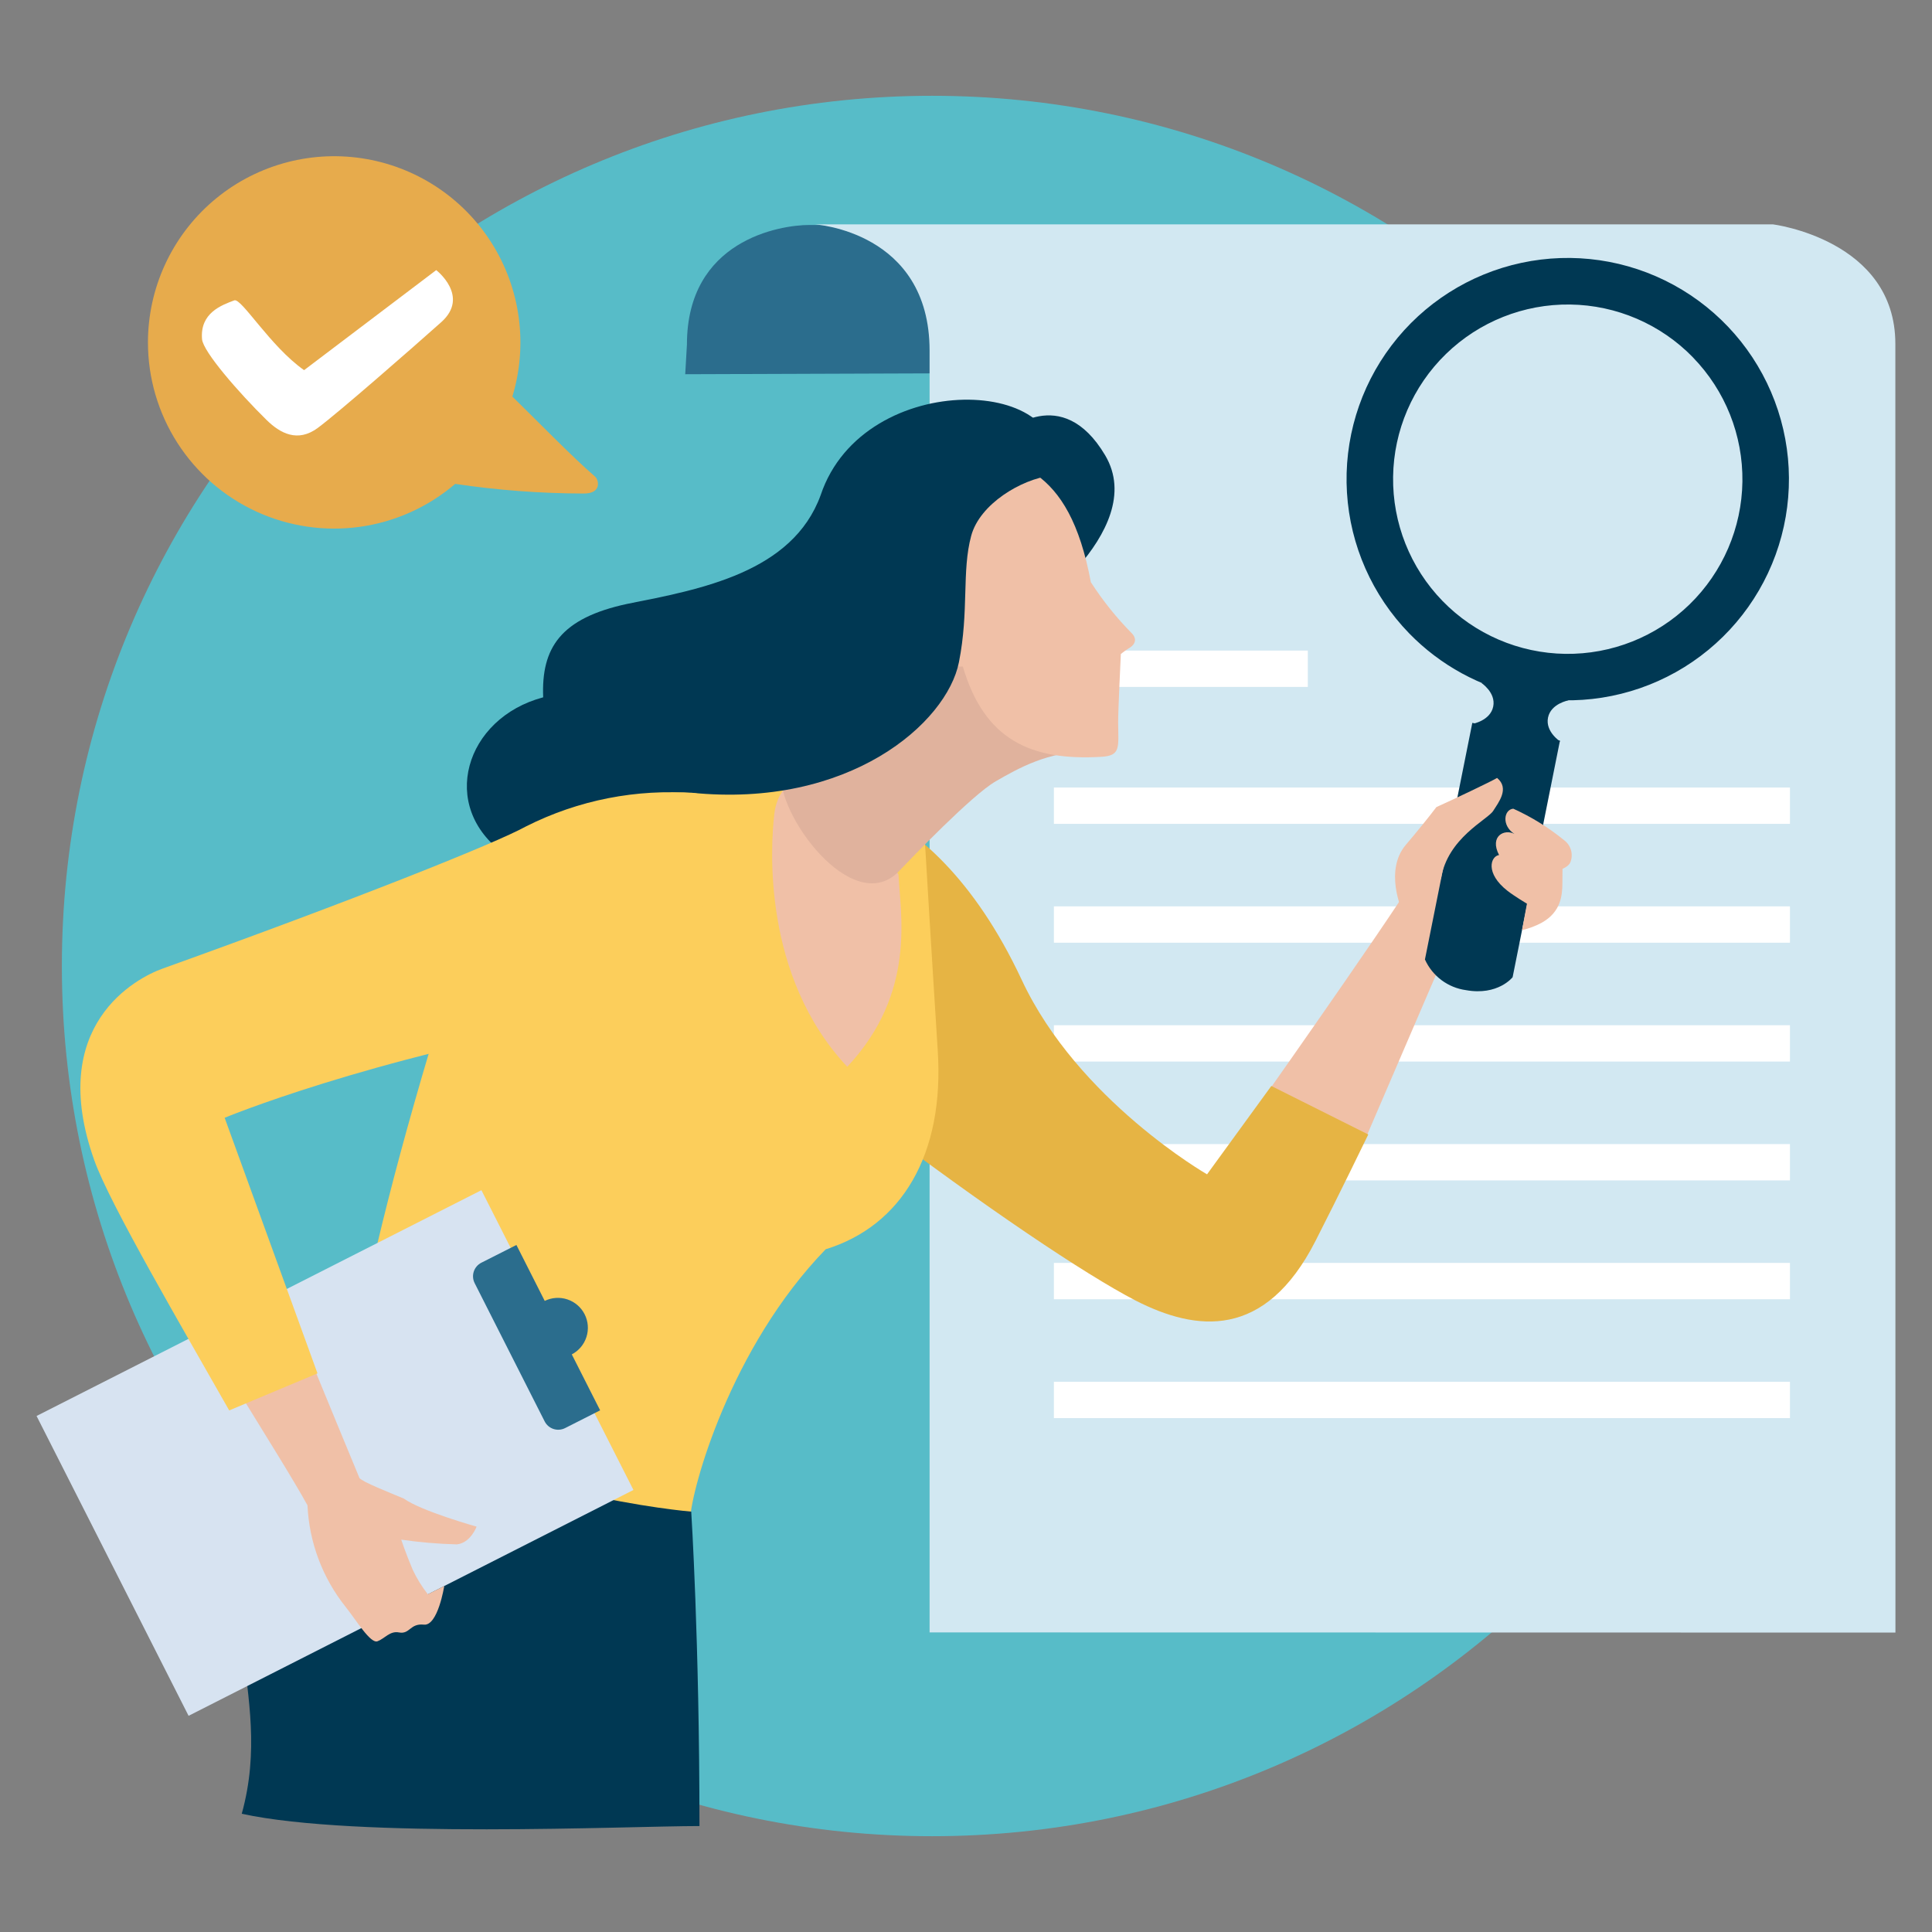 <svg width="273" height="273" viewBox="0 0 273 273" fill="none" xmlns="http://www.w3.org/2000/svg">
<rect x="0" y="0" width="273" height="273" fill="#808080" stroke="none"/>
<g clip-path="url(#clip0_277_451)">
<path d="M131.706 259.464C199.617 259.464 254.67 204.411 254.67 136.5C254.67 68.589 199.617 13.536 131.706 13.536C63.795 13.536 8.742 68.589 8.742 136.5C8.742 204.411 63.795 259.464 131.706 259.464Z" fill="#57BCC8"/>
<path d="M250.841 31.789C250.841 31.789 233.321 37.358 233.321 52.398L96.826 52.879L97.067 48.679C97.067 33.957 110.172 31.789 114.373 31.789H250.841Z" fill="#2B6D8D"/>
<path d="M115.096 31.702C115.096 31.702 131.355 32.643 131.355 49.551V230.667L267.834 230.69C267.834 230.69 267.821 63.314 267.821 48.592C267.821 33.87 250.521 31.702 250.521 31.702H115.096Z" fill="#D2E8F2"/>
<path d="M252.928 111.281H148.92V116.415H252.928V111.281Z" fill="white"/>
<path d="M184.8 91.93H148.92V97.064H184.8V91.93Z" fill="white"/>
<path d="M252.928 128.075H148.92V133.209H252.928V128.075Z" fill="white"/>
<path d="M252.928 144.869H148.92V150.003H252.928V144.869Z" fill="white"/>
<path d="M252.928 161.662H148.92V166.796H252.928V161.662Z" fill="white"/>
<path d="M252.928 178.456H148.92V183.59H252.928V178.456Z" fill="white"/>
<path d="M252.928 195.25H148.92V200.384H252.928V195.25Z" fill="white"/>
<path d="M209.271 122.967L192.905 161.004L178.824 154.752C178.824 154.752 201.373 122.786 201.371 121.452L209.271 122.967Z" fill="#F0C0A7"/>
<path d="M111.326 111.504C111.326 111.504 130.78 109.391 144.381 138.477C152.327 155.477 170.561 165.937 170.561 165.937L179.642 153.453L193.342 160.307C193.342 160.307 189.242 168.789 185.867 175.388C178.744 189.328 169.048 188.161 160.46 183.771C153.337 180.087 139.06 170.496 122.96 158.26C122.977 145.191 111.326 111.504 111.326 111.504Z" fill="#E6B444"/>
<path d="M142.135 61.096C142.135 61.096 150.001 53.945 156.161 64.331C162.582 75.153 143.623 87.87 143.623 87.87L142.135 61.096Z" fill="#003853"/>
<path d="M132.498 148.307C133.514 163.207 127.344 173.246 116.676 176.523C103.19 190.429 97.709 210.387 97.514 214.67C66.593 223.108 48.367 204.119 48.367 204.119C48.367 204.119 48.714 186.634 63.347 139.804C89.047 136.63 68.728 116.363 91.318 110.523C99.055 108.523 116.95 108.085 116.95 108.085C116.95 108.085 130.063 108.219 130.763 120.099C131.463 131.979 132.498 148.307 132.498 148.307Z" fill="#FCCE5B"/>
<path d="M109.409 115.041C108.878 119.673 107.709 137.941 119.722 150.741C129.567 140.228 127.199 129.056 126.961 123.57L116.361 108.729C116.361 108.729 110.103 108.992 109.409 115.041Z" fill="#F0C0A7"/>
<path d="M39.715 210.477C27.747 226.457 39.114 238.441 34.161 256.291C50.361 259.834 88.716 258.028 98.838 258.028C98.838 231.707 97.674 213.6 97.674 213.6C97.674 213.6 69.263 211.265 49.993 197.878C47.483 201.043 43.218 205.552 39.715 210.477Z" fill="#003853"/>
<path d="M199.127 89.501C193.911 84.139 190.79 77.084 190.332 69.618C189.874 62.151 192.11 54.767 196.632 48.808C201.155 42.849 207.665 38.71 214.98 37.142C222.294 35.575 229.929 36.683 236.496 40.265C243.064 43.847 248.129 49.666 250.771 56.665C253.413 63.663 253.458 71.378 250.896 78.406C248.335 85.435 243.337 91.312 236.812 94.97C230.286 98.627 222.665 99.823 215.332 98.34C209.164 97.092 203.517 94.011 199.127 89.501ZM239.227 50.501C234.663 45.808 228.421 43.12 221.875 43.03C215.329 42.939 209.015 45.452 204.322 50.017C199.629 54.581 196.941 60.823 196.851 67.369C196.76 73.915 199.273 80.229 203.837 84.922C208.401 89.615 214.643 92.302 221.188 92.393C227.733 92.484 234.047 89.971 238.739 85.407C243.431 80.843 246.119 74.602 246.21 68.056C246.3 61.511 243.787 55.197 239.223 50.505L239.227 50.501Z" fill="#003853"/>
<path d="M201.35 135.579C201.868 136.732 202.672 137.735 203.684 138.493C204.697 139.25 205.886 139.738 207.139 139.91C211.672 140.731 213.739 138.085 213.739 138.085L220.43 104.65L208.045 102.143L201.35 135.579Z" fill="#003853"/>
<path d="M209.266 96.461L221.654 98.961C221.654 98.961 219.148 99.399 218.741 101.402C218.334 103.405 220.475 104.787 220.475 104.787L208.086 102.281C208.086 102.281 210.591 101.841 210.998 99.838C211.405 97.835 209.266 96.461 209.266 96.461Z" fill="#003853"/>
<path d="M198.095 128.594C198.095 128.594 195.578 122.97 198.661 119.366C200.199 117.566 201.915 115.435 202.974 114.042C205.135 113.076 210.79 110.394 211.542 109.925C213.342 111.404 211.75 113.386 210.992 114.584C210.216 115.827 204.541 118.391 203.615 124.184L198.095 128.594Z" fill="#F0C0A7"/>
<path d="M215.069 131.428C216.043 131.205 216.983 130.852 217.863 130.379C220.563 128.868 220.755 126.534 220.772 124.859C220.778 124.312 220.788 122.772 220.788 122.772C220.788 122.772 221.717 122.4 221.914 121.805C222.123 121.259 222.146 120.659 221.98 120.099C221.813 119.538 221.466 119.048 220.993 118.705C218.808 116.923 216.402 115.433 213.833 114.271C212.483 114.399 212.163 116.685 214.005 117.845C212.592 117.076 210.435 118.145 211.823 120.82C210.633 120.994 209.815 123.374 213.013 125.877C213.928 126.594 215.765 127.699 215.765 127.699L215.069 131.428Z" fill="#F0C0A7"/>
<path d="M135.847 69.643L124.619 92.859C124.886 94.984 115.645 105.259 110.401 109.191C109.644 114.898 120.313 129.585 126.862 123.272C128.862 121.172 137.355 112.328 140.697 110.404C143.964 108.523 148.08 106.188 153.841 106.18C153.891 104.786 147.041 98.145 146.45 97.88C147.277 97.299 135.847 69.643 135.847 69.643Z" fill="#E0B29D"/>
<path d="M159.405 91.671C161.265 90.641 159.896 89.455 159.896 89.455C157.737 87.26 155.809 84.849 154.141 82.261C152.576 73.881 149.89 69.542 146.409 67.054C144.092 65.397 140.37 65.222 140.37 65.222L133.861 79.172C132.495 81.284 130.453 82.06 129.241 87.628C128.618 92.121 133.814 94.445 136.051 94.18C139.114 104.596 145.71 107.519 155.611 106.942C158.395 106.78 158.024 105.654 158 102.075C157.989 100.446 158.381 92.408 158.381 92.408C158.381 92.408 159.188 91.792 159.405 91.671Z" fill="#F0C0A7"/>
<path d="M71.27 120.653C61.919 113.978 65.687 101.468 76.754 98.535C76.472 91.58 79.171 87.352 88.66 85.325C99.016 83.273 111.979 80.891 115.96 69.973C122.08 51.692 152.86 53.202 148.534 67.199C144.304 67.719 138.446 71.215 137.234 75.712C135.881 80.712 136.94 86.325 135.503 93.562C133.797 102.185 119.967 114.277 97.682 112.013C85.225 111.355 72.331 120.121 71.27 120.653Z" fill="#003853"/>
<path d="M26.648 242.452L5.166 200.084L68.026 168.178L89.509 210.538L26.648 242.452Z" fill="#D7E3F1"/>
<path d="M80.797 191.382C81.784 190.866 82.528 189.982 82.867 188.921C83.207 187.861 83.116 186.709 82.613 185.716C82.11 184.722 81.236 183.967 80.18 183.613C79.124 183.259 77.972 183.335 76.972 183.824L72.972 175.919L68.019 178.427C67.767 178.554 67.542 178.73 67.359 178.944C67.175 179.159 67.035 179.407 66.947 179.675C66.859 179.943 66.825 180.226 66.846 180.507C66.867 180.789 66.944 181.063 67.072 181.315L76.962 200.849C77.219 201.357 77.668 201.743 78.21 201.92C78.751 202.098 79.341 202.053 79.85 201.795L84.802 199.287L80.797 191.382Z" fill="#2B6D8D"/>
<path d="M57.05 211.749C54.835 210.824 51.315 209.439 50.799 208.864C50.742 208.8 32.589 164.64 32.589 164.64C32.589 164.64 9.706 153.316 19.099 171.369C27.343 187.193 39.388 205.3 43.449 212.711C43.688 217.955 45.582 222.989 48.86 227.089C50.339 228.94 52.343 232.289 53.343 231.92C54.343 231.551 55.094 230.42 56.369 230.669C57.928 230.976 57.909 229.357 59.895 229.569C61.881 229.781 62.773 224.112 62.773 224.112L60.452 225.274C59.609 224.199 58.891 223.031 58.311 221.794C57.383 219.615 56.693 217.557 56.693 217.557C59.302 217.938 61.932 218.162 64.568 218.227C66.504 218.013 67.347 215.719 67.347 215.719C67.347 215.719 59.538 213.54 57.05 211.749Z" fill="#F0C0A7"/>
<path d="M98.158 112.084C89.944 111.435 81.709 113.054 74.352 116.764C69.922 119.21 49.943 127.186 22.952 136.875C19.326 138.175 6.505 144.805 13.323 163.954C15.54 170.173 25.738 187.571 32.388 199.298L44.863 194.064L31.744 157.946C31.744 157.946 51.808 149.597 83.485 144.027C83.485 144.027 118.898 114.955 98.158 112.084Z" fill="#FCCE5B"/>
<path d="M20.906 48.377C20.905 53.407 22.346 58.332 25.058 62.569C27.771 66.805 31.64 70.175 36.209 72.28C40.778 74.385 45.854 75.136 50.837 74.444C55.819 73.752 60.499 71.647 64.321 68.377C70.293 69.265 76.322 69.72 82.36 69.736C85.087 69.807 84.63 67.811 84.083 67.342C80.983 64.688 75.429 58.993 72.4 56.037C73.499 52.418 73.806 48.605 73.298 44.857C72.791 41.109 71.481 37.515 69.459 34.319C67.437 31.123 64.75 28.4 61.58 26.337C58.411 24.273 54.834 22.917 51.093 22.36C47.352 21.804 43.535 22.06 39.903 23.112C36.27 24.164 32.906 25.986 30.041 28.455C27.177 30.924 24.878 33.982 23.301 37.42C21.725 40.858 20.908 44.595 20.906 48.377Z" fill="#E7AB4C"/>
<path d="M61.64 38.168C61.64 38.168 66.44 41.868 62.352 45.52C58.264 49.172 47.742 58.373 44.897 60.472C42.052 62.571 39.583 61.226 37.669 59.346C33.72 55.469 28.705 49.692 28.551 47.939C28.226 44.202 31.336 43.111 33.109 42.444C34.109 42.067 38.192 48.951 42.968 52.305L61.64 38.168Z" fill="white"/>
</g>
<defs>
<clipPath id="clip0_277_451">
<rect width="262.667" height="245.928" fill="white" transform="translate(5.166 13.536)"/>
</clipPath>
</defs>
</svg>
